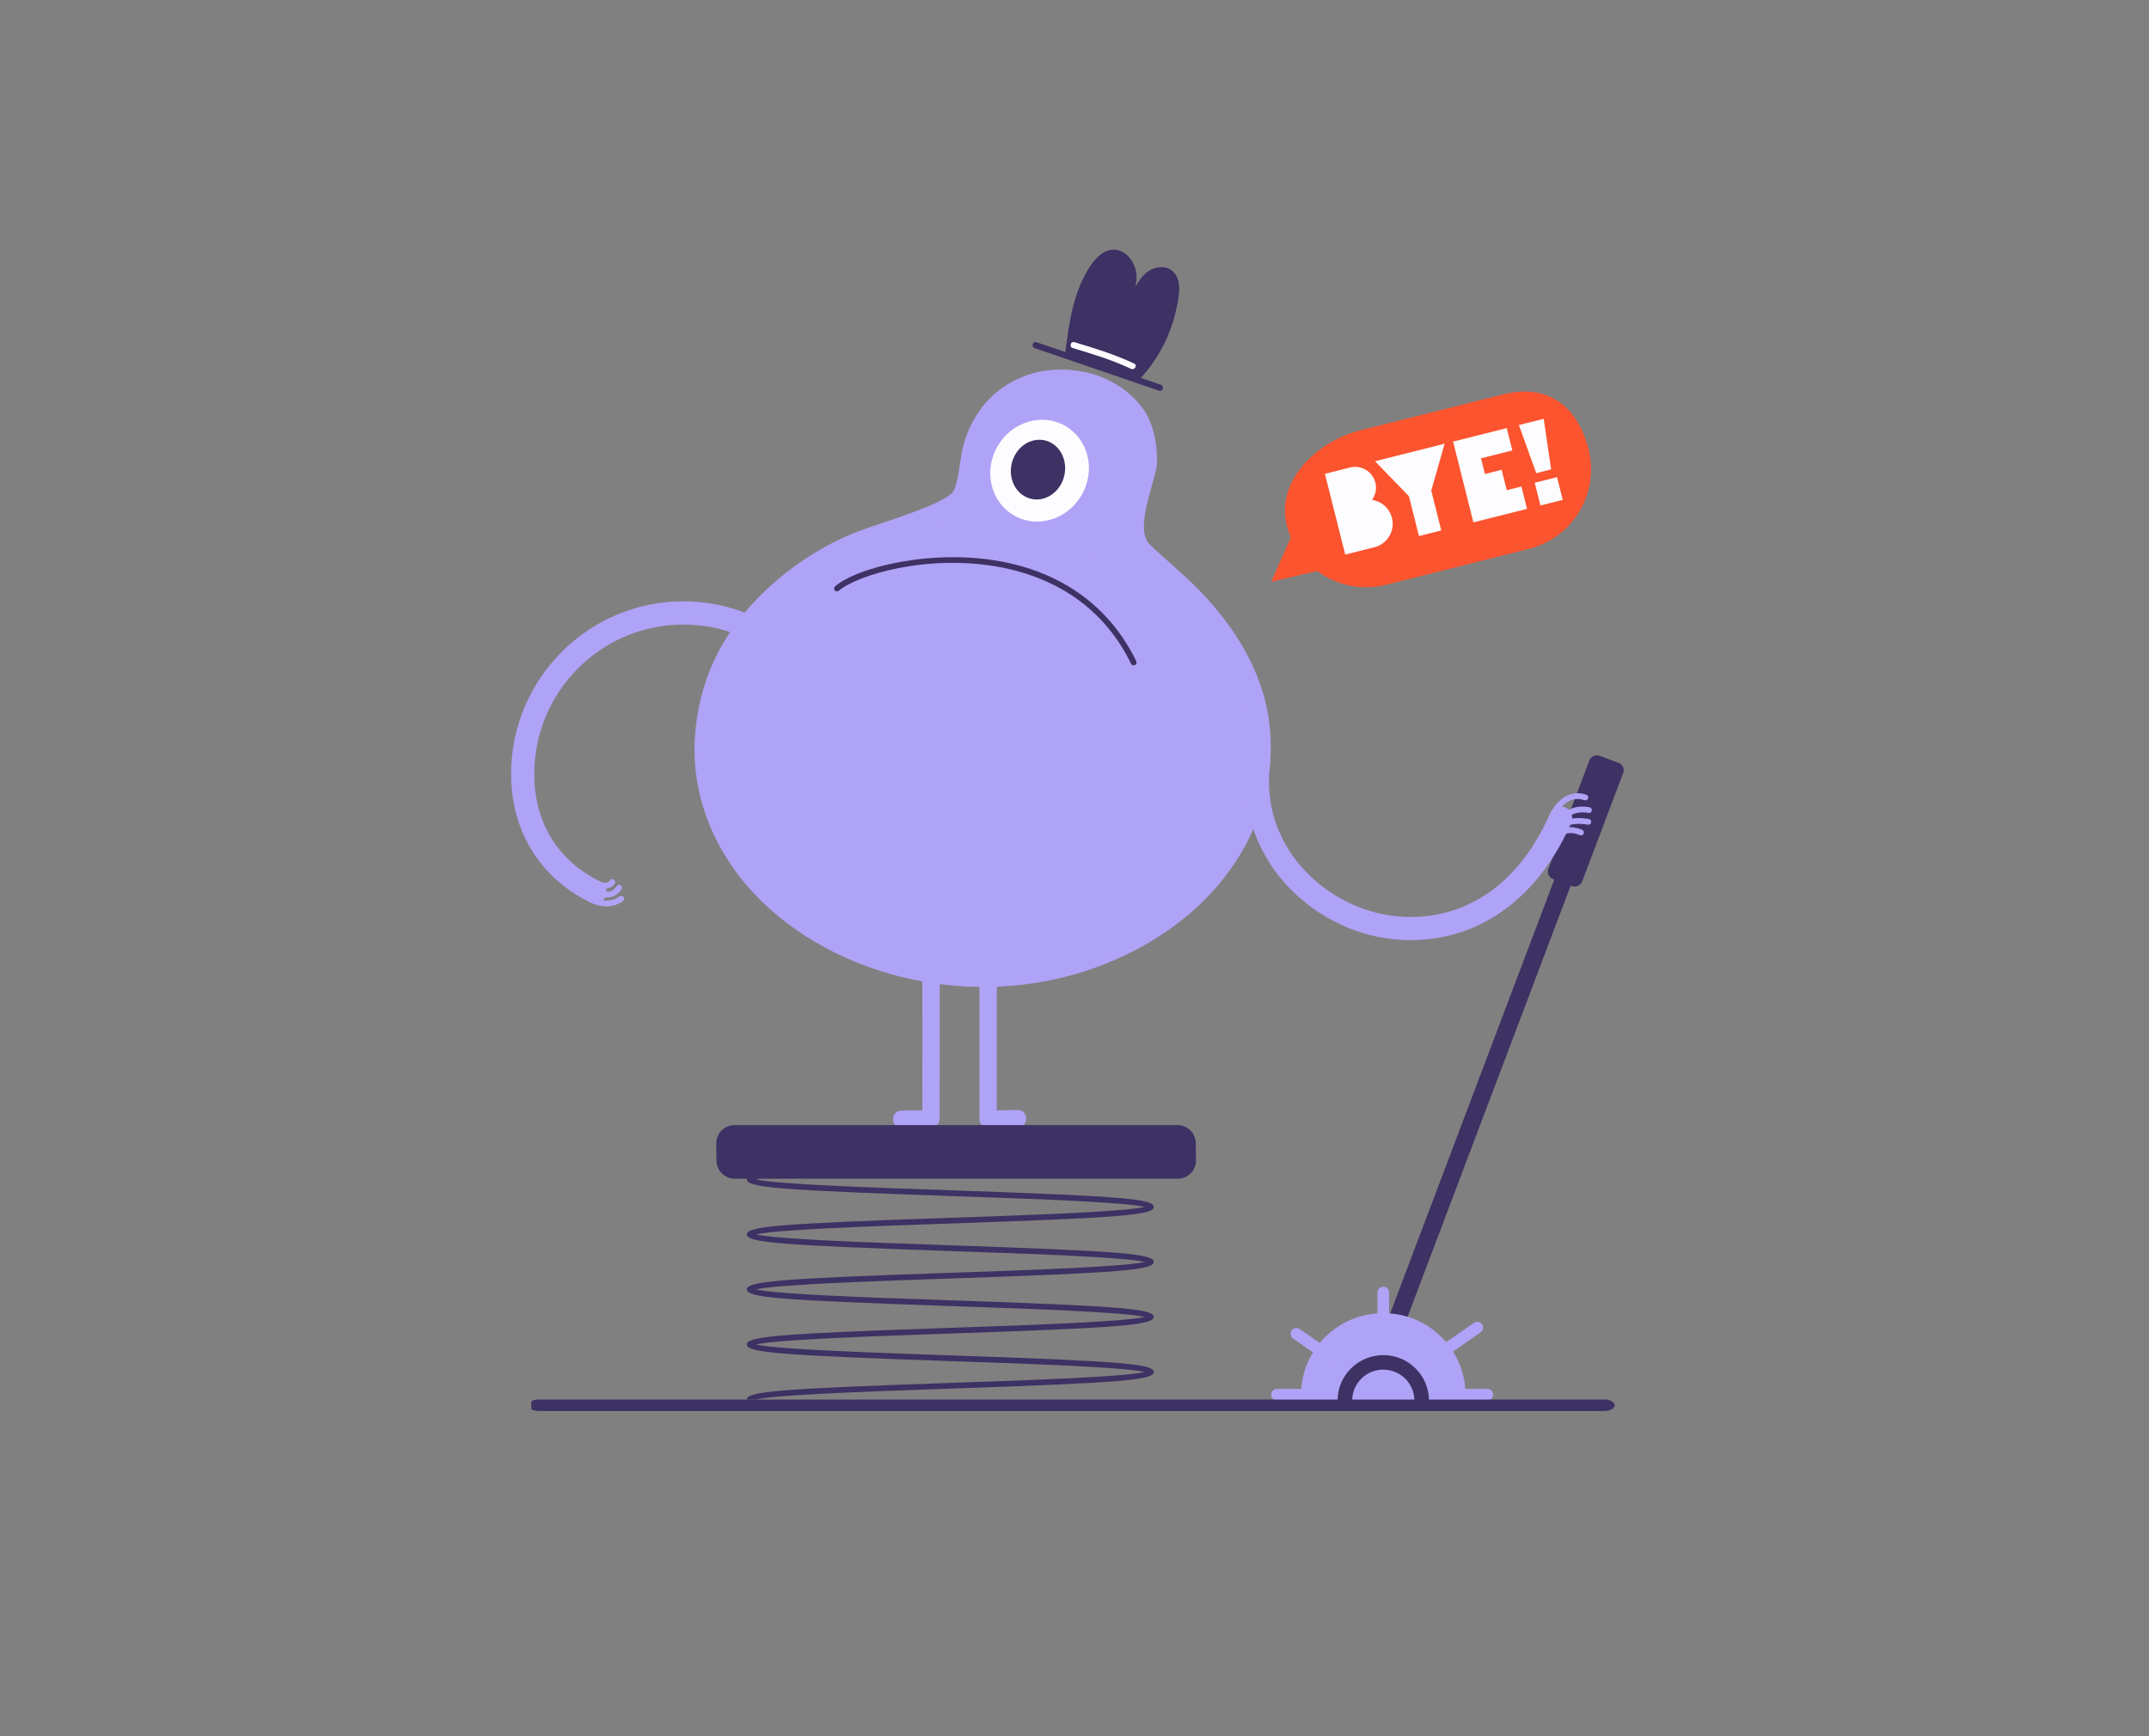 <?xml version="1.0" encoding="UTF-8"?> <svg xmlns="http://www.w3.org/2000/svg" width="370" height="299" viewBox="0 0 370 299" fill="none"><rect x="0" y="0" width="370" height="299" fill="#808080" stroke="none"/><g clip-path="url(#clip0_446_620)"><path d="M234.52 238.974L272.094 139.602L274.912 140.652L237.337 240.023L234.52 238.974Z" fill="#3E3164"></path><path d="M238.164 226.137C230.349 226.137 224.014 232.426 224.014 240.183H252.313C252.313 232.425 245.979 226.137 238.164 226.137Z" fill="#AFA3F7"></path><path d="M238.164 231.643C237.897 231.643 237.642 231.538 237.454 231.351C237.266 231.165 237.16 230.911 237.16 230.647V222.591C237.16 222.327 237.266 222.074 237.454 221.887C237.642 221.7 237.897 221.595 238.164 221.595C238.43 221.595 238.685 221.7 238.873 221.887C239.061 222.074 239.167 222.327 239.167 222.591V230.647C239.167 230.911 239.061 231.165 238.873 231.351C238.685 231.538 238.43 231.643 238.164 231.643ZM229.514 235.073C229.308 235.073 229.108 235.01 228.94 234.893L222.636 230.515C222.528 230.44 222.436 230.344 222.365 230.234C222.294 230.124 222.246 230 222.223 229.872C222.2 229.743 222.203 229.611 222.232 229.483C222.26 229.355 222.314 229.234 222.389 229.127C222.465 229.02 222.561 228.929 222.672 228.858C222.783 228.788 222.907 228.74 223.037 228.717C223.167 228.695 223.3 228.697 223.428 228.726C223.557 228.754 223.679 228.807 223.787 228.882L230.091 233.261C230.266 233.382 230.398 233.556 230.466 233.757C230.535 233.958 230.538 234.175 230.473 234.377C230.409 234.58 230.281 234.756 230.108 234.881C229.936 235.007 229.728 235.074 229.514 235.073ZM246.528 235.073C246.315 235.073 246.108 235.006 245.936 234.881C245.764 234.756 245.636 234.579 245.572 234.378C245.508 234.176 245.51 233.959 245.578 233.758C245.646 233.558 245.777 233.384 245.951 233.263L253.77 227.811C253.878 227.736 254 227.682 254.129 227.653C254.258 227.625 254.391 227.621 254.521 227.644C254.651 227.666 254.775 227.714 254.887 227.784C254.998 227.854 255.094 227.946 255.17 228.053C255.246 228.16 255.3 228.281 255.328 228.409C255.357 228.537 255.36 228.669 255.337 228.798C255.314 228.927 255.266 229.051 255.195 229.161C255.124 229.271 255.031 229.367 254.923 229.442L247.104 234.893C246.935 235.01 246.734 235.073 246.528 235.073ZM256.076 241.179H219.859C219.593 241.179 219.337 241.074 219.149 240.887C218.961 240.7 218.855 240.447 218.855 240.183C218.855 239.918 218.961 239.665 219.149 239.478C219.337 239.292 219.593 239.187 219.859 239.187H256.076C256.342 239.187 256.597 239.292 256.785 239.478C256.974 239.665 257.079 239.918 257.079 240.183C257.079 240.447 256.974 240.7 256.785 240.887C256.597 241.074 256.342 241.179 256.076 241.179Z" fill="#AFA3F7"></path><path d="M270.64 152.591L267.391 151.381C267.05 151.254 266.774 150.998 266.624 150.669C266.473 150.34 266.46 149.965 266.587 149.626L273.647 130.953C273.775 130.615 274.033 130.341 274.365 130.191C274.696 130.042 275.074 130.029 275.415 130.155L278.663 131.366C279.004 131.493 279.28 131.749 279.431 132.078C279.582 132.407 279.595 132.782 279.467 133.121L272.409 151.792C272.281 152.131 272.023 152.405 271.691 152.555C271.359 152.705 270.981 152.718 270.64 152.591ZM238.163 233.37C236.077 233.37 234.076 234.193 232.601 235.657C231.126 237.122 230.297 239.108 230.297 241.179H232.809C232.809 240.481 232.948 239.79 233.217 239.145C233.486 238.5 233.88 237.915 234.377 237.421C234.874 236.928 235.464 236.537 236.114 236.269C236.763 236.002 237.459 235.865 238.162 235.865C238.865 235.865 239.561 236.002 240.21 236.269C240.86 236.537 241.45 236.928 241.947 237.421C242.444 237.915 242.838 238.5 243.107 239.145C243.376 239.79 243.515 240.481 243.515 241.179H246.027C246.027 240.153 245.824 239.138 245.429 238.191C245.034 237.243 244.455 236.382 243.724 235.657C242.994 234.932 242.127 234.357 241.173 233.964C240.219 233.572 239.196 233.37 238.163 233.37Z" fill="#3E3164"></path></g><g clip-path="url(#clip1_446_620)"><path d="M218.068 121.729C216.925 116.487 214.47 111.605 211.299 107.309C209.22 104.493 206.851 101.903 204.297 99.516C203.011 98.315 198.651 94.499 197.874 93.675C195.188 90.822 199.193 82.376 199.208 79.625C199.223 76.848 198.82 73.919 197.466 71.455C196.106 68.983 193.651 66.912 191.182 65.62C188.518 64.227 185.488 63.633 182.498 63.648C177.236 63.673 172.254 65.991 169.034 70.196C167.435 72.285 166.323 74.728 165.713 77.286C165.403 78.585 164.967 83.255 164.158 84.589C162.881 86.698 152.213 89.907 149.429 90.898C146.676 91.876 143.996 93.029 141.468 94.499C138.76 96.075 126.958 102.989 122.023 115.946C120.254 120.591 119.385 125.739 119.617 130.698C120.041 139.754 124.176 148.147 130.473 154.557C137.193 161.398 146.047 165.983 155.299 168.264C165.274 170.723 175.894 170.538 185.741 167.577C196.889 164.226 207.367 157.333 213.487 147.235C218.072 139.672 219.964 130.427 218.068 121.729Z" fill="#AFA3F7"></path><path d="M202.317 47.161C201.143 45.542 198.838 45.791 197.424 46.919C196.589 47.585 196.017 48.48 195.483 49.404C195.676 48.615 195.758 47.806 195.635 46.981C195.368 45.187 194.087 43.345 192.246 43.043C190.092 42.691 188.506 44.556 187.456 46.219C186.183 48.236 185.339 50.514 184.752 52.83C184.079 55.487 183.73 58.218 183.389 60.937C183.31 61.572 195.685 65.852 196.103 65.413C199.286 62.071 201.546 57.832 202.519 53.267C202.913 51.42 203.524 48.825 202.317 47.161Z" fill="#3E3164"></path><path d="M199.844 66.252L178.448 58.931C177.778 58.702 177.489 59.734 178.155 59.961L199.551 67.282C200.222 67.511 200.51 66.479 199.844 66.252Z" fill="#3E3164"></path><path d="M195.272 62.61C191.955 61.048 188.491 59.972 184.982 58.923C184.323 58.727 184.041 59.741 184.698 59.937C188.117 60.958 191.502 61.995 194.733 63.517C195.35 63.808 195.893 62.902 195.272 62.61Z" fill="#FDFCFF"></path><path d="M158.796 167.941C158.837 175.419 158.807 182.898 158.791 190.378L158.786 192.721L160.281 191.222L155.203 191.254C153.28 191.266 153.276 194.264 155.203 194.252L160.281 194.22C160.675 194.214 161.052 194.054 161.331 193.774C161.61 193.495 161.77 193.117 161.776 192.721C161.792 186.359 161.802 179.998 161.8 173.637C161.8 171.738 161.795 169.84 161.787 167.942C161.775 166.013 158.785 166.009 158.796 167.941ZM168.633 169.034V192.752C168.633 193.552 169.317 194.266 170.128 194.251L175.231 194.154C177.152 194.118 177.158 191.119 175.231 191.156L170.128 191.253L171.622 192.752V169.034C171.622 167.105 168.633 167.102 168.633 169.034ZM242.902 161.909C240.432 161.907 237.973 161.584 235.586 160.948C223.959 157.855 213.035 146.785 214.655 131.612C214.935 128.994 213.959 124.394 213.561 122.842C213.435 122.331 213.516 121.791 213.785 121.339C214.054 120.887 214.49 120.56 214.998 120.428C215.506 120.297 216.046 120.372 216.499 120.636C216.953 120.901 217.284 121.335 217.42 121.843C217.486 122.1 219.031 128.169 218.618 132.038C217.237 144.972 226.622 154.428 236.608 157.084C246.513 159.719 259.671 156.631 266.889 140.06C267.106 139.584 267.501 139.212 267.99 139.024C268.478 138.837 269.02 138.85 269.499 139.06C269.978 139.27 270.356 139.66 270.551 140.146C270.746 140.633 270.742 141.177 270.541 141.66C266.972 149.852 261.557 155.905 254.881 159.166C251.157 160.986 247.058 161.909 242.902 161.909ZM104.168 153.026C103.775 153.026 103.416 152.934 103.177 152.832C103.055 152.78 102.959 152.682 102.909 152.56C102.86 152.437 102.861 152.299 102.912 152.177C102.964 152.055 103.062 151.958 103.184 151.909C103.307 151.859 103.444 151.86 103.566 151.912C103.612 151.931 104.541 152.302 105.022 151.611C105.097 151.502 105.213 151.428 105.343 151.404C105.473 151.381 105.607 151.41 105.715 151.486C105.824 151.562 105.898 151.677 105.921 151.808C105.945 151.938 105.915 152.073 105.84 152.182C105.389 152.829 104.743 153.026 104.168 153.026Z" fill="#AFA3F7"></path><path d="M104.506 154.561C104.148 154.561 103.833 154.498 103.607 154.417C103.485 154.371 103.386 154.279 103.331 154.16C103.276 154.041 103.27 153.906 103.314 153.783C103.358 153.659 103.448 153.558 103.565 153.501C103.682 153.444 103.817 153.435 103.941 153.476C104.088 153.526 105.343 153.906 106.178 152.605C106.213 152.55 106.259 152.502 106.313 152.464C106.367 152.426 106.427 152.399 106.492 152.385C106.556 152.371 106.622 152.37 106.687 152.381C106.751 152.393 106.813 152.417 106.868 152.453C106.924 152.489 106.971 152.535 107.009 152.589C107.046 152.643 107.072 152.704 107.086 152.769C107.1 152.833 107.101 152.9 107.089 152.964C107.077 153.029 107.052 153.091 107.016 153.146C106.305 154.251 105.3 154.561 104.506 154.561Z" fill="#AFA3F7"></path><path d="M104.396 156.088C103.351 156.075 102.326 155.799 101.415 155.287C101.301 155.218 101.22 155.107 101.188 154.979C101.157 154.85 101.177 154.714 101.246 154.601C101.314 154.487 101.424 154.406 101.553 154.374C101.681 154.342 101.817 154.363 101.93 154.431C102.032 154.493 104.461 155.916 106.676 154.369C106.73 154.332 106.791 154.305 106.854 154.291C106.918 154.277 106.984 154.276 107.049 154.288C107.113 154.299 107.175 154.323 107.23 154.359C107.285 154.394 107.332 154.44 107.37 154.494C107.407 154.548 107.434 154.609 107.448 154.673C107.462 154.737 107.463 154.803 107.451 154.868C107.44 154.932 107.415 154.994 107.38 155.049C107.345 155.105 107.299 155.152 107.245 155.19C106.412 155.779 105.416 156.093 104.396 156.088Z" fill="#AFA3F7"></path><path d="M102.447 155.586C102.152 155.586 101.854 155.52 101.571 155.382C92.947 151.144 88 143.096 88 133.302C88 116.902 101.306 103.558 117.66 103.558C123.571 103.548 129.348 105.318 134.244 108.639C134.682 108.936 134.985 109.395 135.086 109.915C135.186 110.436 135.076 110.975 134.781 111.414C134.485 111.854 134.027 112.157 133.508 112.258C132.989 112.359 132.451 112.249 132.013 111.952C127.776 109.078 122.775 107.547 117.66 107.556C103.503 107.556 91.986 119.105 91.986 133.302C91.986 141.633 96.013 148.199 103.325 151.793C103.729 151.992 104.055 152.322 104.248 152.73C104.441 153.138 104.491 153.6 104.389 154.04C104.287 154.48 104.04 154.872 103.687 155.153C103.335 155.434 102.897 155.587 102.447 155.586Z" fill="#AFA3F7"></path><path d="M164.323 93.522C163.598 92.422 162.566 91.702 161.553 90.895C161.276 90.674 160.819 90.717 160.72 91.116C160.618 91.544 160.395 91.935 160.079 92.241H160.784L158.638 90.469C158.431 90.297 158.137 90.265 157.934 90.469C157.757 90.646 157.725 91.004 157.934 91.176L160.079 92.947C160.289 93.12 160.575 93.151 160.784 92.947C161.223 92.518 161.533 91.978 161.681 91.38L160.847 91.601C161.78 92.346 162.794 93.012 163.461 94.027C163.814 94.56 164.678 94.061 164.323 93.522ZM180.099 96.657C182.315 95.469 184.603 94.423 186.951 93.524L186.466 92.689C186.072 93.084 185.766 93.558 185.567 94.081C185.369 94.603 185.282 95.162 185.313 95.72C185.327 95.968 185.531 96.248 185.812 96.219C187.266 96.064 188.736 96.172 190.152 96.539C190.773 96.701 191.038 95.737 190.417 95.576C188.915 95.182 187.356 95.061 185.812 95.22L186.31 95.72C186.259 94.832 186.546 94.03 187.171 93.395C187.499 93.062 187.171 92.375 186.687 92.56C184.258 93.488 181.891 94.568 179.597 95.794C179.029 96.097 179.533 96.96 180.099 96.657Z" fill="#AFA3F7"></path><path d="M183.423 73.354C179.43 71.043 174.188 72.612 171.745 76.857C170.563 78.909 170.202 81.272 170.728 83.515C171.257 85.768 172.617 87.628 174.558 88.751C175.772 89.454 177.15 89.822 178.552 89.819C181.559 89.819 184.557 88.164 186.236 85.248C188.681 81.003 187.419 75.668 183.423 73.354Z" fill="#FDFCFF"></path><path d="M174.725 78.411C176.07 75.921 178.954 75.001 181.153 76.359C183.353 77.716 184.049 80.846 182.704 83.336C182.055 84.538 181.031 85.415 179.822 85.803C179.376 85.947 178.925 86.019 178.478 86.019C177.707 86.019 176.954 85.805 176.277 85.388C175.207 84.728 174.458 83.636 174.167 82.313C173.878 80.999 174.075 79.613 174.725 78.411Z" fill="#3E3164"></path><path d="M195.187 114.584C195.094 114.584 195.002 114.558 194.923 114.508C194.843 114.459 194.78 114.388 194.739 114.303C189.389 103.286 179.902 99.251 172.885 97.808C160.185 95.196 147.602 98.977 144.419 101.739C144.319 101.821 144.19 101.861 144.061 101.85C143.932 101.839 143.812 101.777 143.727 101.679C143.642 101.58 143.599 101.453 143.606 101.323C143.614 101.193 143.672 101.071 143.768 100.983C147.638 97.626 160.983 94.34 173.086 96.83C183.463 98.964 191.26 104.856 195.634 113.867C195.672 113.943 195.689 114.027 195.684 114.112C195.68 114.196 195.654 114.278 195.609 114.35C195.564 114.422 195.502 114.481 195.428 114.522C195.354 114.563 195.271 114.584 195.187 114.584Z" fill="#3E3164"></path><path d="M267.695 140.234C267.609 140.233 267.525 140.211 267.45 140.169C267.375 140.126 267.312 140.065 267.268 139.991C267.224 139.917 267.2 139.833 267.197 139.747C267.195 139.66 267.215 139.575 267.256 139.499C267.983 138.127 270.147 135.811 273.129 136.865C273.254 136.909 273.356 137.001 273.413 137.12C273.47 137.24 273.477 137.377 273.433 137.502C273.389 137.627 273.298 137.73 273.178 137.787C273.059 137.844 272.922 137.851 272.797 137.807C269.869 136.772 268.204 139.837 268.135 139.968C268.093 140.048 268.03 140.115 267.952 140.162C267.875 140.209 267.786 140.234 267.695 140.234ZM268.715 144.225C268.622 144.225 268.531 144.2 268.452 144.151C268.373 144.103 268.31 144.033 268.268 143.95C268.226 143.867 268.209 143.774 268.217 143.681C268.225 143.589 268.259 143.501 268.315 143.426C269.651 141.631 272.314 142.863 272.427 142.916C272.546 142.972 272.639 143.074 272.683 143.199C272.728 143.323 272.722 143.461 272.665 143.581C272.609 143.701 272.508 143.793 272.383 143.838C272.259 143.883 272.122 143.877 272.002 143.82C271.982 143.811 269.963 142.883 269.113 144.024C269.067 144.087 269.007 144.137 268.938 144.172C268.869 144.207 268.792 144.225 268.715 144.225Z" fill="#AFA3F7"></path><path d="M269.203 142.556C269.1 142.555 268.999 142.522 268.915 142.461C268.831 142.401 268.768 142.315 268.734 142.217C268.7 142.119 268.698 142.012 268.727 141.913C268.757 141.813 268.816 141.725 268.897 141.661C270.488 140.424 273.455 141.021 273.581 141.047C273.707 141.077 273.817 141.155 273.887 141.265C273.957 141.374 273.981 141.507 273.955 141.634C273.929 141.762 273.854 141.874 273.747 141.947C273.639 142.02 273.508 142.048 273.38 142.025C272.648 141.875 270.526 141.659 269.507 142.45C269.421 142.519 269.314 142.556 269.203 142.556ZM269.597 140.958C269.498 140.958 269.402 140.929 269.32 140.874C269.238 140.818 269.174 140.74 269.136 140.649C269.099 140.557 269.089 140.456 269.109 140.359C269.128 140.262 269.176 140.173 269.246 140.104C270.958 138.403 273.583 138.995 273.694 139.021C273.822 139.051 273.934 139.132 274.004 139.244C274.074 139.357 274.096 139.492 274.066 139.621C274.036 139.751 273.956 139.862 273.844 139.932C273.732 140.002 273.596 140.025 273.467 139.995C273.446 139.99 271.263 139.506 269.948 140.814C269.854 140.907 269.728 140.958 269.597 140.958Z" fill="#AFA3F7"></path></g><g clip-path="url(#clip2_446_620)"><path d="M276.188 243H92.811C92.331 243 91.87 242.895 91.531 242.707C91.191 242.52 91 242.265 91 242C91 241.735 91.191 241.48 91.531 241.293C91.87 241.105 92.331 241 92.811 241H276.188C276.669 241 277.13 241.105 277.469 241.293C277.809 241.48 278 241.735 278 242C278 242.265 277.809 242.52 277.469 242.707C277.13 242.895 276.669 243 276.188 243Z" fill="#3E3164"></path></g><g clip-path="url(#clip3_446_620)"><path d="M129.474 241.258C129.505 241.227 129.53 241.19 129.546 241.149C129.563 241.108 129.57 241.064 129.569 241.02H128.582C128.582 239.621 134.144 239.166 163.592 238.155C177.021 237.694 193.461 237.13 197.088 236.276C193.461 235.422 177.023 234.858 163.595 234.397C134.145 233.386 128.582 232.93 128.582 231.531C128.582 230.133 134.144 229.679 163.592 228.668C177.017 228.207 193.452 227.643 197.085 226.791C193.452 225.939 177.019 225.376 163.595 224.916C134.145 223.906 128.583 223.452 128.583 222.054C128.583 220.657 134.145 220.203 163.593 219.193C177.017 218.734 193.451 218.17 197.085 217.319C193.451 216.467 177.018 215.903 163.594 215.443C134.146 214.433 128.583 213.978 128.583 212.581C128.583 211.184 134.145 210.73 163.593 209.719C177.017 209.258 193.451 208.695 197.085 207.843C193.451 206.992 177.019 206.428 163.595 205.968C134.145 204.959 128.583 204.504 128.583 203.107C128.583 201.71 134.145 201.255 163.594 200.246C178.236 199.745 196.462 199.12 197.746 198.132C197.715 198.163 197.69 198.201 197.673 198.242C197.657 198.283 197.649 198.327 197.651 198.372H198.637C198.637 199.768 193.075 200.223 163.626 201.233C150.202 201.692 133.77 202.256 130.135 203.107C133.769 203.958 150.203 204.522 163.627 204.981C193.074 205.991 198.637 206.446 198.637 207.843C198.637 209.241 193.074 209.695 163.625 210.705C150.202 211.166 133.769 211.729 130.135 212.58C133.769 213.432 150.202 213.995 163.626 214.456C193.074 215.465 198.637 215.92 198.637 217.318C198.637 218.715 193.074 219.169 163.625 220.178C150.202 220.638 133.77 221.202 130.136 222.053C133.77 222.905 150.204 223.468 163.628 223.928C193.075 224.938 198.638 225.393 198.638 226.79C198.638 228.188 193.075 228.643 163.626 229.654C150.2 230.114 133.763 230.679 130.134 231.531C133.762 232.384 150.201 232.949 163.629 233.409C193.076 234.421 198.639 234.876 198.639 236.274C198.639 237.672 193.076 238.128 163.627 239.14C148.982 239.644 130.758 240.27 129.474 241.258Z" fill="#3E3164"></path><path d="M202.778 202.99H126.5C125.673 202.99 124.88 202.664 124.293 202.083C123.705 201.502 123.37 200.713 123.36 199.887L123.326 196.929C123.322 196.514 123.399 196.102 123.555 195.717C123.711 195.332 123.941 194.981 124.233 194.686C124.525 194.391 124.873 194.156 125.256 193.996C125.64 193.836 126.051 193.754 126.466 193.754H202.744C203.571 193.754 204.364 194.08 204.951 194.661C205.539 195.242 205.874 196.031 205.884 196.857L205.918 199.814C205.922 200.229 205.845 200.641 205.689 201.026C205.533 201.412 205.303 201.762 205.011 202.058C204.719 202.353 204.371 202.588 203.988 202.748C203.605 202.908 203.193 202.99 202.778 202.99Z" fill="#3E3164"></path></g><path d="M258.805 67.916L234.216 74.103C226.655 76.005 219.633 82.887 221.534 90.453C223.436 98.019 231.107 102.61 238.668 100.707L263.257 94.52C270.818 92.618 275.406 84.942 273.505 77.376C271.603 69.811 266.366 66.013 258.805 67.916Z" fill="#FB542F"></path><path d="M236.224 86.088C236.824 85.259 237.068 84.181 236.799 83.111C236.316 81.19 234.369 80.025 232.45 80.508L228.117 81.598L229.584 87.436L229.865 88.552L231.612 95.506L236.641 94.241C238.868 93.68 240.219 91.419 239.659 89.191C239.236 87.507 237.841 86.323 236.224 86.088L236.224 86.088Z" fill="#FDFCFF"></path><path d="M254.026 75.079L250.182 76.047L253.677 89.955L255.496 89.497L262.914 87.631L261.947 83.785L259.424 84.419L258.54 80.899L255.67 81.621L254.992 78.926L260.385 77.569L259.418 73.723L254.026 75.079Z" fill="#FDFCFF"></path><path d="M261.514 73.195L264.498 81.481L267.07 80.834L265.782 72.121L261.514 73.195Z" fill="#FDFCFF"></path><path d="M264.236 83.135L268.08 82.168L269.064 86.083L265.22 87.05L264.236 83.135Z" fill="#FDFCFF"></path><path d="M236.738 79.428L242.582 85.458L244.304 92.313L248.148 91.345L246.426 84.491L248.723 76.413L236.738 79.428Z" fill="#FDFCFF"></path><path d="M218.865 100.198L228.965 97.805L223.204 90.377L218.865 100.198Z" fill="#FB542F"></path><defs><clipPath id="clip0_446_620"><rect width="60.7" height="113.438" fill="white" transform="translate(218.855 130.069)"></rect></clipPath><clipPath id="clip1_446_620"><rect width="186.079" height="151.251" fill="white" transform="translate(88 43)"></rect></clipPath><clipPath id="clip2_446_620"><rect width="186.576" height="3.98" fill="white" transform="translate(91.482 241.02)"></rect></clipPath><clipPath id="clip3_446_620"><rect width="82.591" height="47.266" fill="white" transform="translate(123.326 193.754)"></rect></clipPath></defs></svg> 